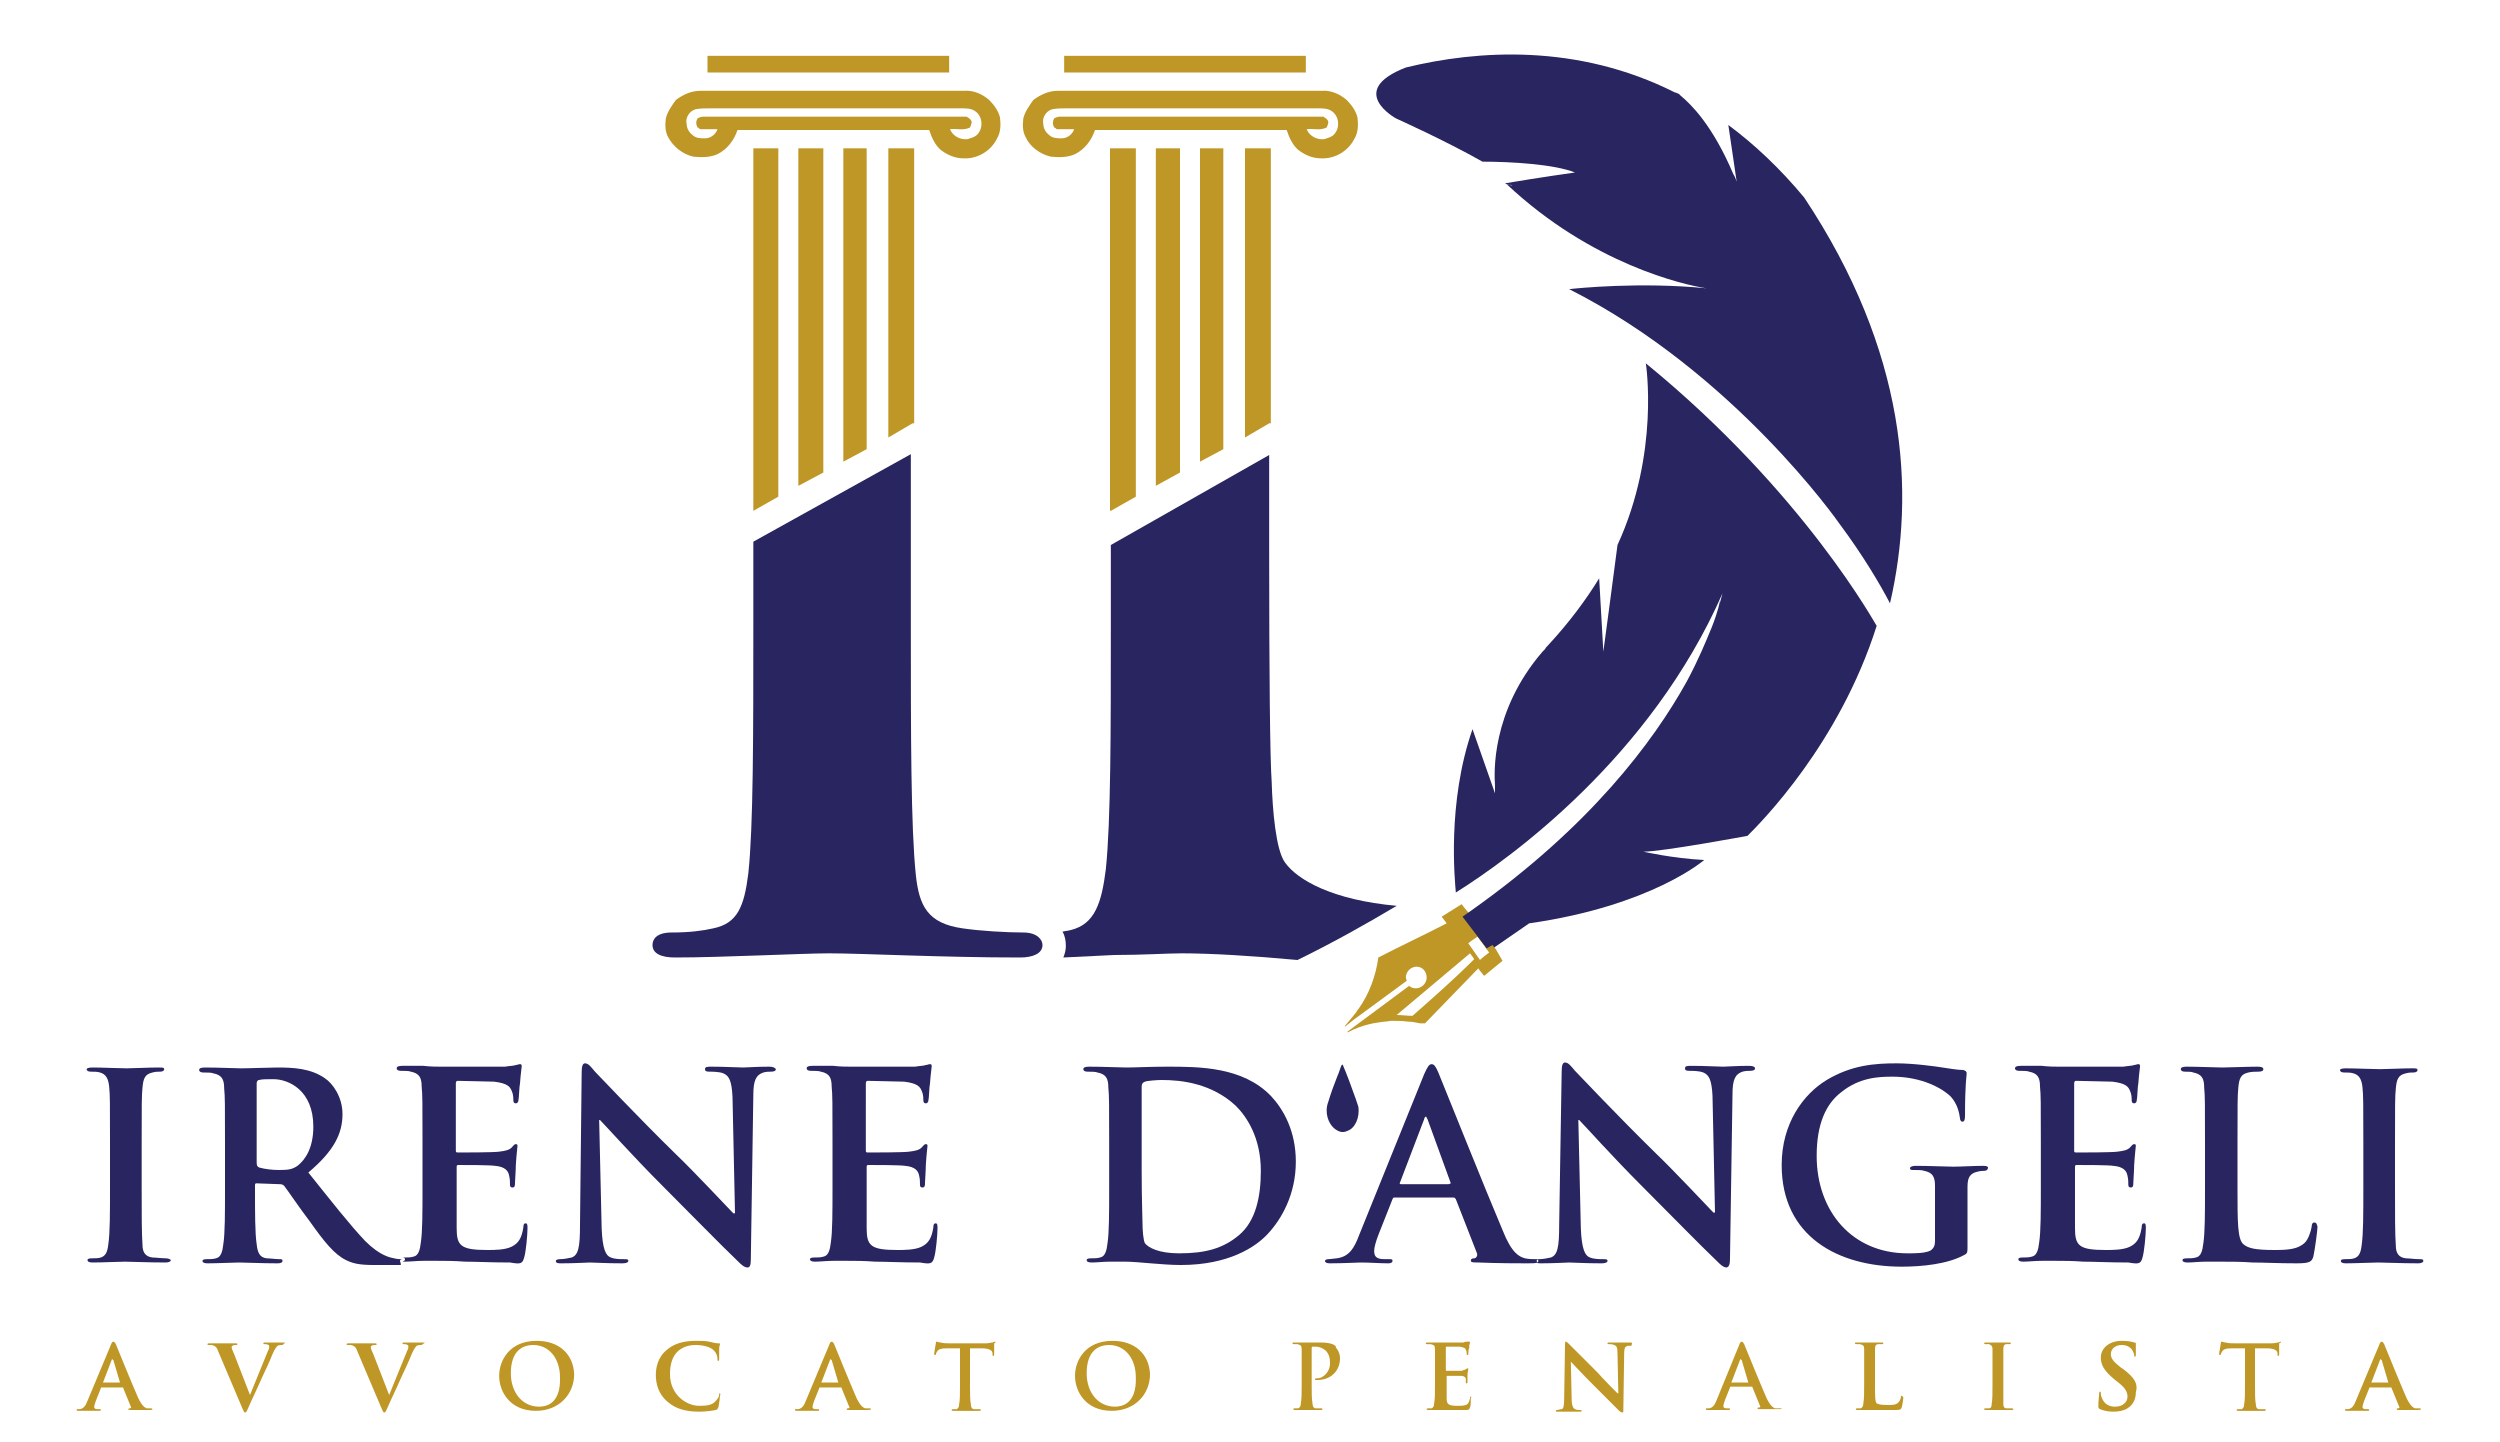 <?xml version="1.0" encoding="utf-8"?>
<svg version="1.1" id="Livello_1" xmlns="http://www.w3.org/2000/svg" xmlns:xlink="http://www.w3.org/1999/xlink" x="0px" y="0px" width="300px" height="173px" viewBox="0 0 300 173" style="enable-background:new 0 0 300 173;" xml:space="preserve">
<style type="text/css">
	.st0{fill:#282560;}
	.st1{fill:#BF9726;}
</style>
<g>
	<path class="st0" d="M19.9,151c-0.5,0-1.2-0.1-1.6-0.1c-0.9-0.1-1.2-0.7-1.2-1.5c-0.1-1.3-0.1-3.8-0.1-6.8v-5.5
		c0-4.7,0-5.6,0.1-6.6c0.1-1.1,0.3-1.6,1.2-1.8c0.4-0.1,0.6-0.1,0.9-0.1c0.3,0,0.5-0.1,0.5-0.3c0-0.2-0.2-0.2-0.7-0.2
		c-1.2,0-3,0.1-3.8,0.1c-0.9,0-2.9-0.1-4.1-0.1c-0.5,0-0.7,0.1-0.7,0.2c0,0.2,0.2,0.3,0.5,0.3c0.4,0,0.8,0,1.1,0.1
		c0.7,0.2,1,0.7,1.1,1.7c0.1,1,0.1,1.9,0.1,6.6v5.5c0,3,0,5.5-0.2,6.8c-0.1,0.9-0.3,1.4-0.9,1.6c-0.3,0.1-0.7,0.1-1.1,0.1
		c-0.4,0-0.5,0.1-0.5,0.2c0,0.2,0.2,0.3,0.6,0.3c1.2,0,3.2-0.1,3.9-0.1c0.8,0,2.8,0.1,4.9,0.1c0.3,0,0.6-0.1,0.6-0.3
		C20.4,151.1,20.2,151,19.9,151z"/>
	<path class="st0" d="M48,151.3c0-0.1,0.1-0.2,0.3-0.2c0,0-0.1,0-0.1,0c-0.2,0-0.5,0-0.9-0.1c-0.5-0.1-1.7-0.3-3.5-2.1
		c-1.8-1.9-4-4.7-6.8-8.2c3.1-2.6,4.1-4.7,4.1-7c0-2.1-1.2-3.7-2.1-4.3c-1.7-1.2-3.8-1.3-5.7-1.3c-1,0-3.3,0.1-4.4,0.1
		c-0.7,0-2.6-0.1-4.3-0.1c-0.5,0-0.7,0.1-0.7,0.3c0,0.2,0.2,0.3,0.5,0.3c0.4,0,1,0,1.2,0.1c1,0.2,1.3,0.7,1.3,1.8
		c0.1,1,0.1,1.9,0.1,6.6v5.5c0,2.9,0,5.3-0.2,6.6c-0.1,0.9-0.3,1.6-0.9,1.7c-0.3,0.1-0.7,0.1-1.1,0.1c-0.4,0-0.5,0.1-0.5,0.2
		c0,0.2,0.2,0.3,0.6,0.3c1.2,0,3.2-0.1,3.8-0.1c0.5,0,2.8,0.1,4.6,0.1c0.4,0,0.6-0.1,0.6-0.3c0-0.2-0.1-0.2-0.4-0.2
		c-0.4,0-1.1-0.1-1.5-0.1c-0.9-0.1-1.1-0.8-1.2-1.7c-0.2-1.3-0.2-3.8-0.2-6.7v-0.4c0-0.2,0.1-0.2,0.2-0.2l2.7,0.1
		c0.2,0,0.4,0,0.6,0.2c0.4,0.5,1.8,2.6,3.1,4.3c1.7,2.4,2.9,3.9,4.3,4.6c0.8,0.4,1.6,0.6,3.3,0.6h3c0.1,0,0.2,0,0.3,0
		C48.1,151.5,48,151.4,48,151.3z M35.7,139.9c-0.6,0.4-1,0.5-2.2,0.5c-0.8,0-1.7-0.1-2.4-0.3c-0.2-0.1-0.3-0.2-0.3-0.6v-9.5
		c0-0.2,0.1-0.4,0.3-0.4c0.3-0.1,0.9-0.1,1.7-0.1c1.8,0,4.8,1.3,4.8,5.7C37.6,137.8,36.6,139.2,35.7,139.9z"/>
	<path class="st0" d="M62.9,150.9c0.2-0.6,0.4-2.7,0.4-3.5c0-0.3,0-0.6-0.2-0.6c-0.2,0-0.3,0.1-0.3,0.5c-0.2,1.3-0.6,1.9-1.4,2.3
		c-0.8,0.4-2.1,0.4-2.9,0.4c-3.2,0-3.7-0.5-3.7-2.6c0-0.9,0-3.8,0-4.8v-2.5c0-0.2,0-0.3,0.2-0.3c0.7,0,3.8,0,4.4,0.1
		c1.2,0.1,1.6,0.6,1.7,1.2c0.1,0.4,0.1,0.8,0.1,1.1c0,0.2,0.1,0.3,0.3,0.3c0.3,0,0.3-0.3,0.3-0.6c0-0.2,0.1-1.5,0.1-2.1
		c0.1-1.6,0.2-2.1,0.2-2.3c0-0.2-0.1-0.2-0.2-0.2c-0.2,0-0.3,0.2-0.5,0.4c-0.3,0.3-0.7,0.4-1.5,0.5c-0.7,0.1-4.3,0.1-5,0.1
		c-0.2,0-0.2-0.1-0.2-0.3V130c0-0.2,0.1-0.3,0.2-0.3c0.6,0,3.9,0.1,4.4,0.1c1.6,0.2,1.9,0.6,2.1,1.1c0.2,0.4,0.2,0.9,0.2,1.1
		c0,0.3,0.1,0.4,0.3,0.4c0.2,0,0.3-0.2,0.3-0.3c0.1-0.4,0.1-1.7,0.2-2.1c0.1-1.4,0.2-1.8,0.2-2c0-0.2,0-0.3-0.2-0.3
		c-0.2,0-0.3,0.1-0.5,0.1c-0.2,0.1-0.7,0.1-1.3,0.2c-0.6,0-6.8,0-7.8,0c-0.4,0-1.2,0-2-0.1c-0.8,0-1.7,0-2.5,0
		c-0.5,0-0.7,0.1-0.7,0.3c0,0.2,0.2,0.3,0.5,0.3c0.4,0,1,0,1.2,0.1c1,0.2,1.3,0.7,1.3,1.8c0.1,1,0.1,1.9,0.1,6.6v5.5
		c0,2.9,0,5.3-0.2,6.6c-0.1,0.9-0.3,1.6-0.9,1.7c-0.3,0.1-0.7,0.1-1.1,0.1c-0.1,0-0.1,0-0.2,0c0.2,0,0.3,0.1,0.3,0.2
		c0,0.2-0.1,0.2-0.3,0.3c0.1,0,0.2,0,0.3,0c0.6,0,1.4-0.1,2.2-0.1c0.7,0,1.4,0,1.8,0c0.9,0,1.9,0,3.2,0.1c1.3,0,3.1,0.1,5.4,0.1
		C62.4,151.7,62.7,151.7,62.9,150.9z"/>
	<path class="st0" d="M46.2,151.3c0-0.1-0.1-0.2-0.3-0.2c-0.2,0-0.3,0.1-0.3,0.2c0,0.2,0.1,0.2,0.3,0.3
		C46,151.5,46.2,151.5,46.2,151.3z"/>
	<path class="st0" d="M92.3,128c-1.5,0-2.7,0.1-3.1,0.1c-0.7,0-2.2-0.1-3.8-0.1c-0.5,0-0.8,0-0.8,0.3c0,0.2,0.1,0.3,0.5,0.3
		c0.4,0,1.2,0,1.7,0.2c0.7,0.3,1,0.9,1.1,2.8l0.3,14H88c-0.5-0.5-4.7-5-6.9-7.1c-4.6-4.5-9.3-9.5-9.7-9.9c-0.5-0.6-0.8-1-1.2-1
		c-0.3,0-0.4,0.4-0.4,1.1L69.6,147c0,2.7-0.2,3.6-1,3.9c-0.4,0.1-1,0.2-1.4,0.2c-0.3,0-0.5,0.1-0.5,0.2c0,0.3,0.3,0.3,0.7,0.3
		c1.6,0,3.1-0.1,3.4-0.1c0.6,0,1.8,0.1,3.9,0.1c0.4,0,0.7-0.1,0.7-0.3c0-0.2-0.2-0.2-0.5-0.2c-0.5,0-1.1,0-1.6-0.2
		c-0.6-0.2-1-1-1.1-3.5l-0.3-13h0.1c0.6,0.6,4,4.4,7.4,7.8c3.2,3.2,7.2,7.3,9.2,9.2c0.3,0.3,0.7,0.7,1.1,0.7c0.3,0,0.4-0.3,0.4-1
		l0.3-19.7c0-1.7,0.3-2.4,1.2-2.7c0.4-0.1,0.6-0.1,0.9-0.1c0.4,0,0.6-0.1,0.6-0.3C93,128.1,92.7,128,92.3,128z"/>
	<path class="st0" d="M112.1,150.9c0.2-0.6,0.4-2.7,0.4-3.5c0-0.3,0-0.6-0.2-0.6c-0.2,0-0.3,0.1-0.3,0.5c-0.2,1.3-0.6,1.9-1.4,2.3
		c-0.8,0.4-2.1,0.4-2.9,0.4c-3.2,0-3.7-0.5-3.7-2.6c0-0.9,0-3.8,0-4.8v-2.5c0-0.2,0-0.3,0.2-0.3c0.7,0,3.8,0,4.4,0.1
		c1.2,0.1,1.6,0.6,1.7,1.2c0.1,0.4,0.1,0.8,0.1,1.1c0,0.2,0.1,0.3,0.3,0.3c0.3,0,0.3-0.3,0.3-0.6c0-0.2,0.1-1.5,0.1-2.1
		c0.1-1.6,0.2-2.1,0.2-2.3c0-0.2-0.1-0.2-0.2-0.2c-0.2,0-0.3,0.2-0.5,0.4c-0.3,0.3-0.7,0.4-1.5,0.5c-0.7,0.1-4.3,0.1-5,0.1
		c-0.2,0-0.2-0.1-0.2-0.3V130c0-0.2,0.1-0.3,0.2-0.3c0.6,0,3.9,0.1,4.4,0.1c1.6,0.2,1.9,0.6,2.1,1.1c0.2,0.4,0.2,0.9,0.2,1.1
		c0,0.3,0.1,0.4,0.3,0.4s0.3-0.2,0.3-0.3c0.1-0.4,0.1-1.7,0.2-2.1c0.1-1.4,0.2-1.8,0.2-2c0-0.2,0-0.3-0.2-0.3
		c-0.2,0-0.3,0.1-0.5,0.1c-0.2,0.1-0.7,0.1-1.3,0.2c-0.6,0-6.8,0-7.8,0c-0.4,0-1.2,0-2-0.1c-0.8,0-1.7,0-2.5,0
		c-0.5,0-0.7,0.1-0.7,0.3c0,0.2,0.2,0.3,0.5,0.3c0.4,0,1,0,1.2,0.1c1,0.2,1.3,0.7,1.3,1.8c0.1,1,0.1,1.9,0.1,6.6v5.5
		c0,2.9,0,5.3-0.2,6.6c-0.1,0.9-0.3,1.6-0.9,1.7c-0.3,0.1-0.7,0.1-1.1,0.1c-0.4,0-0.5,0.1-0.5,0.2c0,0.2,0.2,0.3,0.6,0.3
		c0.6,0,1.4-0.1,2.2-0.1c0.7,0,1.4,0,1.8,0c0.9,0,1.9,0,3.2,0.1c1.3,0,3.1,0.1,5.4,0.1C111.6,151.7,111.9,151.7,112.1,150.9z"/>
	<path class="st0" d="M140,128c-1.9,0-3.8,0.1-4.8,0.1c-0.9,0-2.8-0.1-4.5-0.1c-0.5,0-0.7,0.1-0.7,0.3c0,0.2,0.2,0.3,0.5,0.3
		c0.4,0,1,0,1.2,0.1c1,0.2,1.3,0.7,1.3,1.8c0.1,1,0.1,1.9,0.1,6.6v5.5c0,2.9,0,5.3-0.2,6.6c-0.1,0.9-0.3,1.6-0.9,1.7
		c-0.3,0.1-0.7,0.1-1.1,0.1c-0.4,0-0.5,0.1-0.5,0.2c0,0.2,0.2,0.3,0.6,0.3c0.6,0,1.4-0.1,2.2-0.1c0.7,0,1.4,0,1.8,0
		c0.8,0,1.9,0.1,3.1,0.2c1.2,0.1,2.5,0.2,3.6,0.2c5.8,0,9-2.2,10.4-3.7c1.7-1.8,3.4-4.8,3.4-8.7c0-3.7-1.5-6.3-3-7.9
		C149.1,128,143.9,128,140,128z M148.7,148.2c-1.9,1.6-4,2.2-7.2,2.2c-2.5,0-3.7-0.7-4.1-1.2c-0.2-0.3-0.3-1.6-0.3-2.4
		c0-0.6-0.1-3-0.1-6.3v-3.9c0-2.5,0-5.2,0-6.2c0-0.3,0.1-0.5,0.4-0.6c0.2-0.1,1.4-0.2,2-0.2c2.4,0,6,0.4,8.9,3.1
		c1.3,1.3,3,3.8,3,7.8C151.3,143.6,150.7,146.5,148.7,148.2z"/>
	<path class="st0" d="M184.4,151.3c0-0.1,0.1-0.2,0.2-0.2c-0.1,0-0.1,0-0.3,0c-0.4,0-0.8,0-1.3-0.1c-0.7-0.2-1.6-0.6-2.7-3.4
		c-2-4.7-7-17.2-7.7-18.9c-0.3-0.7-0.5-1-0.8-1c-0.3,0-0.5,0.3-0.9,1.2l-7.8,19.3c-0.6,1.6-1.2,2.6-2.7,2.8c-0.2,0-0.7,0.1-1,0.1
		c-0.2,0-0.4,0.1-0.4,0.2c0,0.2,0.2,0.3,0.6,0.3c1.6,0,3.3-0.1,3.7-0.1c1,0,2.3,0.1,3.3,0.1c0.3,0,0.5-0.1,0.5-0.3
		c0-0.2-0.1-0.2-0.5-0.2h-0.5c-1,0-1.2-0.4-1.2-1c0-0.4,0.2-1.1,0.5-1.9l1.7-4.3c0.1-0.2,0.1-0.2,0.3-0.2h7c0.2,0,0.2,0.1,0.3,0.2
		l2.5,6.4c0.2,0.4-0.1,0.7-0.3,0.7c-0.3,0-0.4,0.1-0.4,0.3c0,0.2,0.4,0.2,0.9,0.2c2.5,0.1,4.8,0.1,5.9,0.1c0.6,0,1,0,1.2-0.1
		C184.5,151.5,184.4,151.4,184.4,151.3z M173.8,142.1h-5.7c-0.1,0-0.2-0.1-0.1-0.2l2.9-7.6c0-0.1,0.1-0.3,0.2-0.3
		c0.1,0,0.1,0.2,0.2,0.3l2.8,7.7C174,142,174,142.1,173.8,142.1z"/>
	<path class="st0" d="M207.6,151l0.3-19.7c0-1.7,0.3-2.4,1.2-2.7c0.4-0.1,0.6-0.1,0.9-0.1c0.4,0,0.6-0.1,0.6-0.3
		c0-0.2-0.3-0.3-0.7-0.3c-1.5,0-2.7,0.1-3.1,0.1c-0.7,0-2.2-0.1-3.8-0.1c-0.5,0-0.8,0-0.8,0.3c0,0.2,0.1,0.3,0.5,0.3
		c0.4,0,1.2,0,1.7,0.2c0.7,0.3,1,0.9,1.1,2.8l0.3,14h-0.2c-0.5-0.5-4.7-5-6.9-7.1c-4.6-4.5-9.3-9.5-9.7-9.9c-0.5-0.6-0.8-1-1.2-1
		c-0.3,0-0.4,0.4-0.4,1.1l-0.3,18.4c0,2.7-0.2,3.6-1,3.9c-0.4,0.1-1,0.2-1.4,0.2c-0.1,0-0.2,0-0.3,0c0.1,0,0.2,0.1,0.2,0.2
		c0,0.1-0.1,0.2-0.2,0.2c0.1,0.1,0.3,0.1,0.5,0.1c1.6,0,3.1-0.1,3.4-0.1c0.6,0,1.8,0.1,3.9,0.1c0.4,0,0.7-0.1,0.7-0.3
		c0-0.2-0.2-0.2-0.5-0.2c-0.5,0-1.1,0-1.6-0.2c-0.6-0.2-1-1-1.1-3.5l-0.3-13h0.1c0.6,0.6,4,4.4,7.4,7.8c3.2,3.2,7.2,7.3,9.2,9.2
		c0.3,0.3,0.7,0.7,1.1,0.7C207.5,152,207.6,151.7,207.6,151z"/>
	<path class="st0" d="M179.8,151.3c0-0.1-0.1-0.2-0.2-0.2c-0.1,0-0.2,0.1-0.2,0.2c0,0.1,0.1,0.2,0.1,0.2
		C179.8,151.5,179.8,151.4,179.8,151.3z"/>
	<path class="st0" d="M238,139.9c-1,0-2.7,0.1-3.6,0.1c-0.9,0-2.9-0.1-4.5-0.1c-0.4,0-0.7,0.1-0.7,0.3c0,0.2,0.2,0.2,0.5,0.2
		c0.4,0,1,0,1.2,0.1c1,0.2,1.3,0.7,1.3,1.8c0,0.9,0,2.1,0,3.7v2.9c0,0.5-0.1,0.9-0.6,1.2c-0.7,0.3-1.8,0.3-2.7,0.3
		c-6.6,0-10.9-5-10.9-11.7c0-3.8,1.1-6.2,2.9-7.6c2.2-1.8,4.5-1.9,6.2-1.9c3.5,0,6,1.4,7,2.4c0.8,0.9,1,1.9,1.1,2.6
		c0,0.2,0.1,0.4,0.3,0.4c0.2,0,0.3-0.2,0.3-0.7c0-3.9,0.2-4.8,0.2-5.1c0-0.2-0.1-0.3-0.4-0.4c-0.7,0-1.8-0.2-2.5-0.3
		c-0.6-0.1-3.4-0.5-5.5-0.5c-2.6,0-5.4,0.2-8.4,2c-2.8,1.7-5.4,5.2-5.4,10.2c0,8.6,6.8,12.2,14.4,12.2c2.4,0,5.5-0.3,7.5-1.4
		c0.4-0.2,0.4-0.3,0.4-1.1v-3.4c0-1.6,0-2.8,0-3.7c0-1.1,0.3-1.6,1.2-1.8c0.4-0.1,0.6-0.1,0.8-0.1c0.2,0,0.4-0.1,0.4-0.2
		C238.7,140,238.4,139.9,238,139.9z"/>
	<path class="st0" d="M257.1,150.9c0.2-0.6,0.4-2.7,0.4-3.5c0-0.3,0-0.6-0.2-0.6c-0.2,0-0.3,0.1-0.3,0.5c-0.2,1.3-0.6,1.9-1.4,2.3
		c-0.8,0.4-2.1,0.4-2.9,0.4c-3.2,0-3.7-0.5-3.7-2.6c0-0.9,0-3.8,0-4.8v-2.5c0-0.2,0-0.3,0.2-0.3c0.7,0,3.8,0,4.4,0.1
		c1.2,0.1,1.6,0.6,1.7,1.2c0.1,0.4,0.1,0.8,0.1,1.1c0,0.2,0.1,0.3,0.3,0.3c0.3,0,0.3-0.3,0.3-0.6c0-0.2,0.1-1.5,0.1-2.1
		c0.1-1.6,0.2-2.1,0.2-2.3c0-0.2-0.1-0.2-0.2-0.2c-0.2,0-0.3,0.2-0.5,0.4c-0.3,0.3-0.7,0.4-1.5,0.5c-0.7,0.1-4.3,0.1-5,0.1
		c-0.2,0-0.2-0.1-0.2-0.3V130c0-0.2,0.1-0.3,0.2-0.3c0.6,0,3.9,0.1,4.4,0.1c1.6,0.2,1.9,0.6,2.1,1.1c0.2,0.4,0.2,0.9,0.2,1.1
		c0,0.3,0.1,0.4,0.3,0.4c0.2,0,0.3-0.2,0.3-0.3c0.1-0.4,0.1-1.7,0.2-2.1c0.1-1.4,0.2-1.8,0.2-2c0-0.2,0-0.3-0.2-0.3
		c-0.2,0-0.3,0.1-0.5,0.1c-0.2,0.1-0.7,0.1-1.3,0.2c-0.6,0-6.8,0-7.8,0c-0.4,0-1.2,0-2-0.1c-0.8,0-1.7,0-2.5,0
		c-0.5,0-0.7,0.1-0.7,0.3c0,0.2,0.2,0.3,0.5,0.3c0.4,0,1,0,1.2,0.1c1,0.2,1.3,0.7,1.3,1.8c0.1,1,0.1,1.9,0.1,6.6v5.5
		c0,2.9,0,5.3-0.2,6.6c-0.1,0.9-0.3,1.6-0.9,1.7c-0.3,0.1-0.7,0.1-1.1,0.1c-0.4,0-0.5,0.1-0.5,0.2c0,0.2,0.2,0.3,0.6,0.3
		c0.6,0,1.4-0.1,2.2-0.1c0.7,0,1.4,0,1.8,0c0.9,0,1.9,0,3.2,0.1c1.3,0,3.1,0.1,5.4,0.1C256.6,151.7,256.9,151.7,257.1,150.9z"/>
	<path class="st0" d="M277.7,146.7c-0.2,0-0.3,0.2-0.3,0.5c-0.1,0.6-0.4,1.5-0.8,1.9c-0.8,0.8-2,0.9-3.6,0.9c-2.4,0-3.2-0.2-3.8-0.7
		c-0.7-0.6-0.7-2.7-0.7-6.7v-5.5c0-4.7,0-5.6,0.1-6.6c0.1-1.1,0.3-1.6,1.2-1.8c0.4-0.1,0.9-0.1,1.2-0.1c0.4,0,0.6-0.1,0.6-0.3
		c0-0.2-0.2-0.3-0.7-0.3c-1.2,0-3.5,0.1-4.2,0.1c-0.8,0-2.8-0.1-4.3-0.1c-0.5,0-0.7,0.1-0.7,0.3c0,0.2,0.2,0.3,0.5,0.3
		c0.4,0,0.8,0,1,0.1c1,0.2,1.3,0.7,1.3,1.8c0.1,1,0.1,1.9,0.1,6.6v5.5c0,2.9,0,5.3-0.2,6.6c-0.1,0.9-0.3,1.6-0.9,1.7
		c-0.3,0.1-0.7,0.1-1.1,0.1c-0.4,0-0.5,0.1-0.5,0.2c0,0.2,0.2,0.3,0.6,0.3c0.6,0,1.4-0.1,2.2-0.1c0.7,0,1.4,0,1.8,0
		c1.3,0,2.4,0,3.8,0.1c1.4,0,3,0.1,5.3,0.1c1.6,0,1.8-0.2,2-0.8c0.2-0.9,0.5-3.2,0.5-3.6C278,146.9,278,146.7,277.7,146.7z"/>
	<path class="st0" d="M290.2,151.6c0.3,0,0.6-0.1,0.6-0.3c0-0.2-0.2-0.2-0.5-0.2c-0.5,0-1.2-0.1-1.6-0.1c-0.9-0.1-1.2-0.7-1.2-1.5
		c-0.1-1.3-0.1-3.8-0.1-6.8v-5.5c0-4.7,0-5.6,0.1-6.6c0.1-1.1,0.3-1.6,1.2-1.8c0.4-0.1,0.6-0.1,0.9-0.1c0.3,0,0.5-0.1,0.5-0.3
		c0-0.2-0.2-0.2-0.7-0.2c-1.2,0-3,0.1-3.8,0.1c-0.9,0-2.9-0.1-4.1-0.1c-0.5,0-0.7,0.1-0.7,0.2c0,0.2,0.2,0.3,0.5,0.3
		c0.4,0,0.8,0,1.1,0.1c0.7,0.2,1,0.7,1.1,1.7c0.1,1,0.1,1.9,0.1,6.6v5.5c0,3,0,5.5-0.2,6.8c-0.1,0.9-0.3,1.4-0.9,1.6
		c-0.3,0.1-0.7,0.1-1.1,0.1c-0.4,0-0.5,0.1-0.5,0.2c0,0.2,0.2,0.3,0.6,0.3c1.2,0,3.2-0.1,3.9-0.1
		C286.2,151.5,288.1,151.6,290.2,151.6z"/>
	<path class="st1" d="M18.1,169c-0.1,0-0.3,0-0.5,0c-0.2-0.1-0.5-0.2-1-1.2c-0.7-1.6-2.5-6-2.7-6.5c-0.1-0.2-0.2-0.3-0.3-0.3
		c-0.1,0-0.2,0.1-0.3,0.4l-2.8,6.7c-0.2,0.5-0.4,0.9-0.9,1c-0.1,0-0.2,0-0.3,0c-0.1,0-0.1,0-0.1,0.1c0,0.1,0.1,0.1,0.2,0.1
		c0.6,0,1.2,0,1.3,0c0.3,0,0.8,0,1.2,0c0.1,0,0.2,0,0.2-0.1c0-0.1,0-0.1-0.2-0.1h-0.2c-0.3,0-0.4-0.1-0.4-0.3c0-0.1,0.1-0.4,0.2-0.7
		l0.6-1.5c0-0.1,0-0.1,0.1-0.1h2.5c0.1,0,0.1,0,0.1,0.1l0.9,2.2c0.1,0.1,0,0.2-0.1,0.2c-0.1,0-0.2,0-0.2,0.1c0,0.1,0.1,0.1,0.3,0.1
		c0.9,0,1.7,0,2.1,0c0.4,0,0.5,0,0.5-0.1C18.2,169,18.2,169,18.1,169z M14.4,165.9h-2c0,0-0.1,0,0-0.1l1-2.6c0,0,0-0.1,0.1-0.1
		c0,0,0,0.1,0.1,0.1L14.4,165.9C14.5,165.9,14.4,165.9,14.4,165.9z"/>
	<path class="st1" d="M34.1,161.1c-0.3,0-0.8,0-1,0c-0.1,0-0.6,0-1.2,0c-0.2,0-0.3,0-0.3,0.1c0,0.1,0.1,0.1,0.2,0.1
		c0.1,0,0.3,0,0.4,0.1c0.1,0,0.1,0.1,0.1,0.2c0,0.1,0,0.3-0.1,0.4c-0.3,0.7-1.7,4.2-2.2,5.4h0l-1.9-4.9c-0.2-0.4-0.3-0.7-0.3-0.8
		c0-0.1,0-0.2,0.1-0.2c0.1-0.1,0.3-0.1,0.4-0.1c0.1,0,0.2,0,0.2-0.1c0-0.1-0.1-0.1-0.3-0.1c-0.5,0-1.1,0-1.4,0c-0.4,0-1,0-1.6,0
		c-0.2,0-0.3,0-0.3,0.1c0,0.1,0,0.1,0.1,0.1c0.1,0,0.3,0,0.4,0c0.4,0.1,0.6,0.2,0.8,0.8l2.8,6.6c0.2,0.5,0.3,0.7,0.4,0.7
		c0.2,0,0.2-0.2,0.5-0.8c0.2-0.5,0.8-1.7,1.5-3.3c0.6-1.3,0.9-1.9,1.3-2.9c0.3-0.7,0.5-0.9,0.6-1c0.2-0.1,0.4-0.1,0.5-0.1
		c0.1,0,0.2,0,0.2-0.1C34.3,161.1,34.2,161.1,34.1,161.1z"/>
	<path class="st1" d="M50.8,161.1c-0.3,0-0.8,0-1,0c-0.1,0-0.6,0-1.2,0c-0.2,0-0.3,0-0.3,0.1c0,0.1,0.1,0.1,0.2,0.1
		c0.1,0,0.3,0,0.4,0.1c0.1,0,0.1,0.1,0.1,0.2c0,0.1,0,0.3-0.1,0.4c-0.3,0.7-1.7,4.2-2.2,5.4h0l-1.9-4.9c-0.2-0.4-0.3-0.7-0.3-0.8
		c0-0.1,0-0.2,0.1-0.2c0.1-0.1,0.3-0.1,0.4-0.1c0.1,0,0.2,0,0.2-0.1c0-0.1-0.1-0.1-0.3-0.1c-0.5,0-1.1,0-1.4,0c-0.4,0-1,0-1.6,0
		c-0.2,0-0.3,0-0.3,0.1c0,0.1,0,0.1,0.1,0.1c0.1,0,0.3,0,0.4,0c0.4,0.1,0.6,0.2,0.8,0.8l2.8,6.6c0.2,0.5,0.3,0.7,0.4,0.7
		c0.2,0,0.2-0.2,0.5-0.8c0.2-0.5,0.8-1.7,1.5-3.3c0.6-1.3,0.9-1.9,1.3-2.9c0.3-0.7,0.5-0.9,0.6-1c0.2-0.1,0.4-0.1,0.5-0.1
		c0.1,0,0.2,0,0.2-0.1C51.1,161.1,51,161.1,50.8,161.1z"/>
	<path class="st1" d="M64.4,160.9c-3.3,0-4.5,2.4-4.5,4.2c0,1.9,1.3,4.2,4.4,4.2c2.8,0,4.6-2,4.6-4.4
		C68.8,162.5,67.1,160.9,64.4,160.9z M64.7,168.8c-2.1,0-3.4-1.8-3.4-4c0-2.7,1.4-3.4,2.7-3.4c1.8,0,3.2,1.5,3.2,3.9
		C67.3,168.5,65.5,168.8,64.7,168.8z"/>
	<path class="st1" d="M86.4,167.2c-0.1,0-0.1,0-0.1,0.2c0,0.2-0.2,0.5-0.4,0.7c-0.4,0.5-1,0.6-2,0.6c-1.5,0-3.5-1.3-3.5-3.8
		c0-1,0.2-2.1,1-2.8c0.5-0.4,1.1-0.7,2.1-0.7c1,0,1.9,0.3,2.2,0.7c0.3,0.3,0.4,0.7,0.4,1c0,0.2,0,0.2,0.1,0.2c0.1,0,0.1-0.1,0.1-0.2
		c0-0.2,0-0.8,0-1.2c0-0.4,0.1-0.5,0.1-0.6c0-0.1,0-0.1-0.2-0.1c-0.3,0-0.7-0.1-1.1-0.2c-0.5-0.1-0.9-0.1-1.6-0.1
		c-1.6,0-2.7,0.4-3.5,1.1c-1.1,0.9-1.3,2.2-1.3,3c0,1,0.3,2.3,1.4,3.2c1,0.9,2.3,1.2,3.8,1.2c0.7,0,1.5-0.1,2-0.2
		c0.2-0.1,0.2-0.1,0.3-0.3c0.1-0.4,0.2-1.3,0.2-1.4C86.5,167.3,86.4,167.2,86.4,167.2z"/>
	<path class="st1" d="M104.3,169c-0.1,0-0.3,0-0.5,0c-0.2-0.1-0.5-0.2-1-1.2c-0.7-1.6-2.5-6-2.7-6.5c-0.1-0.2-0.2-0.3-0.3-0.3
		c-0.1,0-0.2,0.1-0.3,0.4l-2.8,6.7c-0.2,0.5-0.4,0.9-0.9,1c-0.1,0-0.2,0-0.3,0c-0.1,0-0.1,0-0.1,0.1c0,0.1,0.1,0.1,0.2,0.1
		c0.6,0,1.2,0,1.3,0c0.3,0,0.8,0,1.2,0c0.1,0,0.2,0,0.2-0.1c0-0.1,0-0.1-0.2-0.1h-0.2c-0.3,0-0.4-0.1-0.4-0.3c0-0.1,0.1-0.4,0.2-0.7
		l0.6-1.5c0-0.1,0-0.1,0.1-0.1h2.5c0.1,0,0.1,0,0.1,0.1l0.9,2.2c0.1,0.1,0,0.2-0.1,0.2c-0.1,0-0.2,0-0.2,0.1c0,0.1,0.1,0.1,0.3,0.1
		c0.9,0,1.7,0,2.1,0c0.4,0,0.5,0,0.5-0.1C104.5,169,104.4,169,104.3,169z M100.6,165.9h-2c0,0-0.1,0,0-0.1l1-2.6c0,0,0-0.1,0.1-0.1
		c0,0,0,0.1,0.1,0.1L100.6,165.9C100.7,165.9,100.7,165.9,100.6,165.9z"/>
	<path class="st1" d="M119.4,161c0,0-0.1,0-0.3,0.1c-0.2,0-0.4,0.1-0.8,0.1H114c-0.4,0-0.8,0-1.1-0.1c-0.3,0-0.4-0.1-0.5-0.1
		c-0.1,0-0.1,0.1-0.1,0.2c0,0.1-0.2,1.1-0.2,1.2c0,0.1,0,0.2,0.1,0.2c0.1,0,0.1,0,0.1-0.1c0-0.1,0.1-0.2,0.2-0.4
		c0.2-0.2,0.4-0.3,1.1-0.3l1.6,0v4.4c0,1,0,1.8-0.1,2.3c0,0.3-0.1,0.5-0.3,0.6c-0.1,0-0.2,0-0.4,0c-0.1,0-0.2,0-0.2,0.1
		c0,0.1,0.1,0.1,0.2,0.1c0.4,0,1.1,0,1.4,0c0.3,0,1,0,1.7,0c0.1,0,0.2,0,0.2-0.1c0-0.1-0.1-0.1-0.2-0.1c-0.2,0-0.4,0-0.6,0
		c-0.3,0-0.4-0.3-0.4-0.6c-0.1-0.5-0.1-1.3-0.1-2.3v-4.4l1.4,0c1,0,1.3,0.3,1.3,0.6l0,0.1c0,0.2,0,0.2,0.1,0.2
		c0.1,0,0.1-0.1,0.1-0.2c0-0.3,0-1,0-1.3C119.5,161.1,119.5,161,119.4,161z"/>
	<path class="st1" d="M133.5,160.9c-3.3,0-4.5,2.4-4.5,4.2c0,1.9,1.3,4.2,4.4,4.2c2.8,0,4.6-2,4.6-4.4
		C137.9,162.5,136.2,160.9,133.5,160.9z M133.8,168.8c-2.1,0-3.4-1.8-3.4-4c0-2.7,1.4-3.4,2.7-3.4c1.8,0,3.2,1.5,3.2,3.9
		C136.4,168.5,134.6,168.8,133.8,168.8z"/>
	<path class="st1" d="M158.5,161.1c-0.5,0-1.1,0-1.6,0c-0.3,0-1,0-1.6,0c-0.2,0-0.2,0-0.2,0.1c0,0.1,0.1,0.1,0.2,0.1
		c0.2,0,0.3,0,0.4,0c0.4,0.1,0.5,0.2,0.5,0.6c0,0.3,0,0.6,0,2.3v1.9c0,1,0,1.8-0.1,2.3c0,0.3-0.1,0.5-0.3,0.6c-0.1,0-0.2,0-0.4,0
		c-0.1,0-0.2,0-0.2,0.1c0,0.1,0.1,0.1,0.2,0.1c0.4,0,1.1,0,1.4,0c0.3,0,1,0,1.7,0c0.1,0,0.2,0,0.2-0.1c0-0.1-0.1-0.1-0.2-0.1
		c-0.2,0-0.4,0-0.6,0c-0.3,0-0.4-0.3-0.4-0.6c-0.1-0.5-0.1-1.3-0.1-2.3v-4.3c0-0.1,0-0.2,0.1-0.2c0.1,0,0.3,0,0.4,0
		c0.3,0,0.7,0.1,1.1,0.4c0.6,0.5,0.6,1.3,0.6,1.6c0,1.1-0.9,1.8-1.5,1.8c-0.2,0-0.3,0-0.3,0.1c0,0.1,0.1,0.1,0.1,0.1
		c0.1,0,0.2,0,0.2,0c1.6,0,2.7-1.1,2.7-2.6c0-0.6-0.3-1.1-0.5-1.3C160.4,161.5,159.9,161.1,158.5,161.1z"/>
	<path class="st1" d="M176.5,167.6c-0.1,0-0.1,0-0.1,0.2c-0.1,0.4-0.2,0.7-0.5,0.8c-0.3,0.1-0.7,0.1-1,0.1c-1.1,0-1.3-0.2-1.3-0.9
		c0-0.3,0-1.3,0-1.7v-0.9c0-0.1,0-0.1,0.1-0.1c0.3,0,1.4,0,1.6,0c0.4,0,0.6,0.2,0.6,0.4c0,0.1,0,0.3,0,0.4c0,0.1,0,0.1,0.1,0.1
		c0.1,0,0.1-0.1,0.1-0.2c0-0.1,0-0.5,0-0.7c0-0.5,0.1-0.7,0.1-0.8c0-0.1,0-0.1-0.1-0.1c-0.1,0-0.1,0.1-0.2,0.1
		c-0.1,0.1-0.3,0.1-0.5,0.2c-0.3,0-1.5,0-1.8,0c-0.1,0-0.1,0-0.1-0.1v-2.7c0-0.1,0-0.1,0.1-0.1c0.2,0,1.4,0,1.6,0
		c0.5,0.1,0.7,0.2,0.7,0.4c0.1,0.1,0.1,0.3,0.1,0.4c0,0.1,0,0.2,0.1,0.2c0.1,0,0.1-0.1,0.1-0.1c0-0.1,0-0.6,0.1-0.7
		c0-0.5,0.1-0.6,0.1-0.7c0-0.1,0-0.1-0.1-0.1s-0.1,0-0.2,0c-0.1,0-0.3,0-0.5,0.1c-0.2,0-2.4,0-2.7,0c-0.2,0-0.4,0-0.7,0
		c-0.3,0-0.6,0-0.9,0c-0.2,0-0.2,0-0.2,0.1c0,0.1,0.1,0.1,0.2,0.1c0.2,0,0.3,0,0.4,0c0.4,0.1,0.5,0.2,0.5,0.6c0,0.3,0,0.6,0,2.3v1.9
		c0,1,0,1.8-0.1,2.3c0,0.3-0.1,0.5-0.3,0.6c-0.1,0-0.2,0-0.4,0c-0.1,0-0.2,0-0.2,0.1c0,0.1,0.1,0.1,0.2,0.1c0.2,0,0.5,0,0.8,0
		c0.3,0,0.5,0,0.6,0c0.3,0,0.7,0,1.1,0c0.5,0,1.1,0,1.9,0c0.4,0,0.5,0,0.6-0.3c0.1-0.2,0.1-0.9,0.1-1.2
		C176.6,167.7,176.6,167.6,176.5,167.6z"/>
	<path class="st1" d="M195.6,161.1c-0.5,0-1,0-1.1,0c-0.2,0-0.8,0-1.3,0c-0.2,0-0.3,0-0.3,0.1c0,0.1,0,0.1,0.2,0.1
		c0.2,0,0.4,0,0.6,0.1c0.3,0.1,0.4,0.3,0.4,1l0.1,4.8h-0.1c-0.2-0.2-1.7-1.7-2.4-2.5c-1.6-1.6-3.3-3.3-3.4-3.4
		c-0.2-0.2-0.3-0.3-0.4-0.3c-0.1,0-0.1,0.2-0.1,0.4l-0.1,6.4c0,0.9-0.1,1.3-0.3,1.3c-0.2,0-0.4,0.1-0.5,0.1c-0.1,0-0.2,0-0.2,0.1
		c0,0.1,0.1,0.1,0.2,0.1c0.6,0,1.1,0,1.2,0c0.2,0,0.6,0,1.4,0c0.2,0,0.3,0,0.3-0.1c0-0.1-0.1-0.1-0.2-0.1c-0.2,0-0.4,0-0.6-0.1
		c-0.2-0.1-0.4-0.4-0.4-1.2l-0.1-4.5h0c0.2,0.2,1.4,1.5,2.6,2.7c1.1,1.1,2.5,2.5,3.2,3.2c0.1,0.1,0.3,0.2,0.4,0.2
		c0.1,0,0.1-0.1,0.1-0.3l0.1-6.8c0-0.6,0.1-0.8,0.4-0.9c0.1,0,0.2,0,0.3,0c0.1,0,0.2,0,0.2-0.1C195.9,161.1,195.8,161.1,195.6,161.1
		z"/>
	<path class="st1" d="M213.5,169c-0.1,0-0.3,0-0.5,0c-0.2-0.1-0.5-0.2-1-1.2c-0.7-1.6-2.5-6-2.7-6.5c-0.1-0.2-0.2-0.3-0.3-0.3
		c-0.1,0-0.2,0.1-0.3,0.4L206,168c-0.2,0.5-0.4,0.9-0.9,1c-0.1,0-0.2,0-0.3,0c-0.1,0-0.1,0-0.1,0.1c0,0.1,0.1,0.1,0.2,0.1
		c0.6,0,1.2,0,1.3,0c0.3,0,0.8,0,1.2,0c0.1,0,0.2,0,0.2-0.1c0-0.1,0-0.1-0.2-0.1h-0.2c-0.3,0-0.4-0.1-0.4-0.3c0-0.1,0.1-0.4,0.2-0.7
		l0.6-1.5c0-0.1,0-0.1,0.1-0.1h2.5c0.1,0,0.1,0,0.1,0.1l0.9,2.2c0.1,0.1,0,0.2-0.1,0.2c-0.1,0-0.2,0-0.2,0.1c0,0.1,0.1,0.1,0.3,0.1
		c0.9,0,1.7,0,2.1,0c0.4,0,0.5,0,0.5-0.1C213.6,169,213.6,169,213.5,169z M209.8,165.9h-2c0,0-0.1,0,0-0.1l1-2.6c0,0,0-0.1,0.1-0.1
		c0,0,0,0.1,0.1,0.1L209.8,165.9C209.9,165.9,209.8,165.9,209.8,165.9z"/>
	<path class="st1" d="M228.2,167.5c-0.1,0-0.1,0.1-0.1,0.2c0,0.2-0.2,0.5-0.3,0.6c-0.3,0.3-0.7,0.3-1.3,0.3c-0.9,0-1.1-0.1-1.3-0.2
		c-0.2-0.2-0.2-0.9-0.2-2.3v-1.9c0-1.6,0-1.9,0-2.3c0-0.4,0.1-0.6,0.4-0.6c0.1,0,0.3,0,0.4,0c0.1,0,0.2,0,0.2-0.1
		c0-0.1-0.1-0.1-0.2-0.1c-0.4,0-1.2,0-1.5,0c-0.3,0-1,0-1.5,0c-0.2,0-0.2,0-0.2,0.1c0,0.1,0.1,0.1,0.2,0.1c0.1,0,0.3,0,0.4,0
		c0.4,0.1,0.5,0.2,0.5,0.6c0,0.3,0,0.6,0,2.3v1.9c0,1,0,1.8-0.1,2.3c0,0.3-0.1,0.5-0.3,0.6c-0.1,0-0.2,0-0.4,0c-0.1,0-0.2,0-0.2,0.1
		c0,0.1,0.1,0.1,0.2,0.1c0.2,0,0.5,0,0.8,0c0.3,0,0.5,0,0.6,0c0.5,0,0.8,0,1.3,0c0.5,0,1.1,0,1.9,0c0.6,0,0.6-0.1,0.7-0.3
		c0.1-0.3,0.2-1.1,0.2-1.2C228.3,167.6,228.3,167.5,228.2,167.5z"/>
	<path class="st1" d="M241.4,169c-0.2,0-0.4,0-0.6,0c-0.3,0-0.4-0.2-0.4-0.5c0-0.5,0-1.3,0-2.4v-1.9c0-1.6,0-1.9,0-2.3
		c0-0.4,0.1-0.6,0.4-0.6c0.1,0,0.2,0,0.3,0c0.1,0,0.2,0,0.2-0.1c0-0.1-0.1-0.1-0.2-0.1c-0.4,0-1.1,0-1.3,0c-0.3,0-1,0-1.4,0
		c-0.2,0-0.3,0-0.3,0.1c0,0.1,0.1,0.1,0.2,0.1c0.1,0,0.3,0,0.4,0c0.2,0.1,0.4,0.2,0.4,0.6c0,0.3,0,0.6,0,2.3v1.9c0,1,0,1.9-0.1,2.4
		c0,0.3-0.1,0.5-0.3,0.5c-0.1,0-0.2,0-0.4,0c-0.1,0-0.2,0-0.2,0.1c0,0.1,0.1,0.1,0.2,0.1c0.4,0,1.1,0,1.4,0c0.3,0,1,0,1.7,0
		c0.1,0,0.2,0,0.2-0.1C241.6,169.1,241.6,169,241.4,169z"/>
	<path class="st1" d="M254.8,164.3l-0.3-0.2c-0.9-0.7-1.2-1.1-1.2-1.6c0-0.6,0.5-1.1,1.3-1.1c0.7,0,1,0.3,1.2,0.5
		c0.2,0.3,0.3,0.6,0.3,0.7c0,0.1,0,0.2,0.1,0.2c0.1,0,0.1-0.1,0.1-0.3c0-0.8,0-1.2,0-1.3c0-0.1-0.1-0.1-0.2-0.1
		c-0.3-0.1-0.7-0.2-1.5-0.2c-1.5,0-2.5,0.9-2.5,2c0,0.9,0.4,1.6,1.6,2.6l0.5,0.4c0.9,0.7,1.1,1.2,1.1,1.7c0,0.6-0.5,1.2-1.5,1.2
		c-0.7,0-1.3-0.3-1.6-1.1c-0.1-0.2-0.1-0.4-0.1-0.5c0-0.1,0-0.2-0.1-0.2c-0.1,0-0.1,0.1-0.1,0.3c0,0.2-0.1,0.8-0.1,1.4
		c0,0.2,0,0.3,0.2,0.4c0.5,0.2,1,0.3,1.6,0.3c0.6,0,1.2-0.1,1.7-0.4c0.8-0.5,1-1.3,1-1.9C256.6,166,256.1,165.3,254.8,164.3z"/>
	<path class="st1" d="M273.7,161c0,0-0.1,0-0.3,0.1c-0.2,0-0.4,0.1-0.8,0.1h-4.4c-0.4,0-0.8,0-1.1-0.1c-0.3,0-0.4-0.1-0.5-0.1
		c-0.1,0-0.1,0.1-0.1,0.2c0,0.1-0.2,1.1-0.2,1.2c0,0.1,0,0.2,0.1,0.2c0.1,0,0.1,0,0.1-0.1c0-0.1,0.1-0.2,0.2-0.4
		c0.2-0.2,0.4-0.3,1.1-0.3l1.6,0v4.4c0,1,0,1.8-0.1,2.3c0,0.3-0.1,0.5-0.3,0.6c-0.1,0-0.2,0-0.4,0c-0.1,0-0.2,0-0.2,0.1
		c0,0.1,0.1,0.1,0.2,0.1c0.4,0,1.1,0,1.4,0c0.3,0,1,0,1.7,0c0.1,0,0.2,0,0.2-0.1c0-0.1-0.1-0.1-0.2-0.1c-0.2,0-0.4,0-0.6,0
		c-0.3,0-0.4-0.3-0.4-0.6c-0.1-0.5-0.1-1.3-0.1-2.3v-4.4l1.4,0c1,0,1.3,0.3,1.3,0.6l0,0.1c0,0.2,0,0.2,0.1,0.2
		c0.1,0,0.1-0.1,0.1-0.2c0-0.3,0-1,0-1.3C273.8,161.1,273.7,161,273.7,161z"/>
	<path class="st1" d="M290.3,169c-0.1,0-0.3,0-0.5,0c-0.2-0.1-0.5-0.2-1-1.2c-0.7-1.6-2.5-6-2.7-6.5c-0.1-0.2-0.2-0.3-0.3-0.3
		c-0.1,0-0.2,0.1-0.3,0.4l-2.8,6.7c-0.2,0.5-0.4,0.9-0.9,1c-0.1,0-0.2,0-0.3,0c-0.1,0-0.1,0-0.1,0.1c0,0.1,0.1,0.1,0.2,0.1
		c0.6,0,1.2,0,1.3,0c0.3,0,0.8,0,1.2,0c0.1,0,0.2,0,0.2-0.1c0-0.1,0-0.1-0.2-0.1h-0.2c-0.3,0-0.4-0.1-0.4-0.3c0-0.1,0.1-0.4,0.2-0.7
		l0.6-1.5c0-0.1,0-0.1,0.1-0.1h2.5c0.1,0,0.1,0,0.1,0.1l0.9,2.2c0.1,0.1,0,0.2-0.1,0.2c-0.1,0-0.2,0-0.2,0.1c0,0.1,0.1,0.1,0.3,0.1
		c0.9,0,1.7,0,2.1,0c0.4,0,0.5,0,0.5-0.1C290.5,169,290.4,169,290.3,169z M286.6,165.9h-2c0,0-0.1,0,0-0.1l1-2.6c0,0,0-0.1,0.1-0.1
		c0,0,0,0.1,0.1,0.1L286.6,165.9C286.7,165.9,286.7,165.9,286.6,165.9z"/>
	<path class="st0" d="M163,132.8c-0.1-0.3-0.2-0.6-0.3-0.9c-0.5-1.4-1-2.8-1.6-4.2c0,0.1,0,0.1-0.1,0.1c-0.2,0.4-0.3,0.9-0.5,1.3
		c-0.4,1-0.8,2.1-1.1,3.1c-0.5,1.3,0,2.6,0.7,3.2c0.5,0.4,1,0.6,1.6,0.3C162.6,135.4,163.2,134.1,163,132.8z"/>
	<g>
		<path class="st0" d="M81,114.9c5.6,0,15.3-0.5,18.5-0.5c3.9,0,13.5,0.5,22.9,0.5c1.6,0,2.7-0.5,2.7-1.5c0-0.6-0.6-1.5-2.3-1.5
			c-2.1,0-5.3-0.2-7.3-0.5c-4.2-0.6-5.2-2.7-5.6-6.4c-0.6-5.8-0.6-16.8-0.6-30V54.5L90.4,65v10c0,13.2,0,24.2-0.6,29.8
			c-0.5,4-1.3,6-4.2,6.6c-1.3,0.3-2.9,0.5-5,0.5c-1.8,0-2.3,0.8-2.3,1.5C78.3,114.4,79.3,114.9,81,114.9z"/>
		<rect x="84.9" y="6.7" class="st1" width="29" height="2"/>
		<polygon class="st1" points="95.8,41.1 95.8,42.1 95.8,42.4 95.8,43.6 95.8,58.3 98.8,56.7 98.8,43.6 98.8,42.4 98.8,42.1 
			98.8,37.6 98.8,17.8 95.8,17.8 95.8,37.6 		"/>
		<polygon class="st1" points="101.2,42.1 101.2,42.4 101.2,43.6 101.2,55.4 104,53.9 104,43.6 104,42.4 104,42.1 104,37.6 
			104,17.8 101.2,17.8 101.2,37.6 		"/>
		<polygon class="st1" points="90.4,40.2 90.4,42.1 90.4,42.4 90.4,43.6 90.4,61.3 90.4,61.3 93.4,59.6 93.4,43.6 93.4,42.4 
			93.4,42.1 93.4,37.6 93.4,17.8 90.4,17.8 90.4,37.6 		"/>
		<polygon class="st1" points="106.6,42.1 106.6,42.4 106.6,43.6 106.6,52.5 109.5,50.8 109.7,50.8 109.7,43.6 109.7,42.4 
			109.7,41.6 109.7,38.2 109.7,37.8 109.7,37.6 109.7,17.8 106.6,17.8 106.6,37.6 		"/>
		<path class="st1" d="M83.2,18.8c1,0.1,2,0.1,2.9-0.3c1.2-0.6,2-1.7,2.4-2.9c7.7,0,15.4,0,23,0c0.3,0.9,0.7,1.8,1.4,2.4
			c0.8,0.6,1.7,1,2.7,1c1.7,0.1,3.3-0.9,4-2.3c0.5-0.8,0.5-1.7,0.4-2.6c-0.2-0.8-0.7-1.5-1.3-2.1c-0.8-0.7-1.9-1.2-3-1.1
			c-10.6,0-21.2,0-31.7,0c-1.1,0-2.1,0.5-2.9,1.1c-0.5,0.7-1,1.4-1.2,2.2c-0.1,0.8-0.1,1.6,0.3,2.3C80.8,17.6,81.9,18.5,83.2,18.8z
			 M83.5,13.1c0.6-0.1,1.1-0.1,1.7-0.1c10.1,0,20.1,0,30.2,0c0.6,0,1.2,0,1.7,0.4c0.9,0.7,0.9,2.2,0,2.9c-0.3,0.2-0.7,0.3-1,0.4
			c-0.9,0.1-1.8-0.4-2.1-1.2c0.8-0.1,1.6,0.2,2.4-0.2c0.1-0.2,0.2-0.5,0.2-0.7c-0.1-0.3-0.3-0.4-0.6-0.6c-10.5,0-21.1,0-31.6,0
			c-0.3,0-0.5,0.1-0.7,0.2c-0.2,0.4-0.2,0.7,0,1.1c0.1,0,0.2,0.1,0.3,0.2c0.7,0,1.4,0,2.1,0c-0.2,0.6-0.8,1.1-1.5,1.1
			c-0.5,0-1.1,0-1.5-0.4c-0.4-0.3-0.7-0.8-0.7-1.3C82.2,14.2,82.7,13.3,83.5,13.1z"/>
		<rect x="127.7" y="6.7" class="st1" width="29" height="2"/>
		<polygon class="st1" points="138.7,41.1 138.7,42.1 138.7,42.4 138.7,43.6 138.7,58.3 141.6,56.7 141.6,43.6 141.6,42.4 
			141.6,42.1 141.6,37.6 141.6,17.8 138.7,17.8 138.7,37.6 		"/>
		<polygon class="st1" points="144,42.1 144,42.4 144,43.6 144,55.4 146.8,53.9 146.8,43.6 146.8,42.4 146.8,42.1 146.8,37.6 
			146.8,17.8 144,17.8 144,37.6 		"/>
		<polygon class="st1" points="133.2,40.2 133.2,42.1 133.2,42.4 133.2,43.6 133.2,61.3 133.3,61.3 136.3,59.6 136.3,43.6 
			136.3,42.4 136.3,42.1 136.3,37.6 136.3,17.8 133.2,17.8 133.2,37.6 		"/>
		<polygon class="st1" points="149.4,42.1 149.4,42.4 149.4,43.6 149.4,52.5 152.3,50.8 152.5,50.8 152.5,43.6 152.5,42.4 
			152.5,41.6 152.5,38.2 152.5,37.8 152.5,37.6 152.5,17.8 149.4,17.8 149.4,37.6 		"/>
		<path class="st1" d="M126.1,18.8c1,0.1,2,0.1,2.9-0.3c1.2-0.6,2-1.7,2.4-2.9c7.7,0,15.4,0,23,0c0.3,0.9,0.7,1.8,1.4,2.4
			c0.8,0.6,1.7,1,2.7,1c1.7,0.1,3.3-0.9,4-2.3c0.5-0.8,0.5-1.7,0.4-2.6c-0.2-0.8-0.7-1.5-1.3-2.1c-0.8-0.7-1.9-1.2-3-1.1
			c-10.6,0-21.2,0-31.7,0c-1.1,0-2.1,0.5-2.9,1.1c-0.5,0.7-1,1.4-1.2,2.2c-0.1,0.8-0.1,1.6,0.3,2.3
			C123.6,17.6,124.8,18.5,126.1,18.8z M126.3,13.1c0.6-0.1,1.1-0.1,1.7-0.1c10.1,0,20.1,0,30.2,0c0.6,0,1.2,0,1.7,0.4
			c0.9,0.7,0.9,2.2,0,2.9c-0.3,0.2-0.7,0.3-1,0.4c-0.9,0.1-1.8-0.4-2.1-1.2c0.8-0.1,1.6,0.2,2.4-0.2c0.1-0.2,0.2-0.5,0.2-0.7
			c-0.1-0.3-0.3-0.4-0.6-0.6c-10.5,0-21.1,0-31.6,0c-0.3,0-0.5,0.1-0.7,0.2c-0.2,0.4-0.2,0.7,0,1.1c0.1,0,0.2,0.1,0.3,0.2
			c0.7,0,1.4,0,2.1,0c-0.2,0.6-0.8,1.1-1.5,1.1c-0.5,0-1.1,0-1.5-0.4c-0.4-0.3-0.7-0.8-0.7-1.3C125,14.2,125.5,13.3,126.3,13.1z"/>
		<path class="st0" d="M167.6,108.7c-7.7-0.7-11.9-3.1-13.4-5.2c-1.1-1.5-1.5-6.3-1.6-9.7c-0.2-2.7-0.3-13.2-0.3-27.7V54.6l-19,10.8
			v9.7c0,12.6,0,23.4-0.6,29.2c-0.5,4-1.3,6.6-4.2,7.3c-0.3,0.1-0.6,0.1-1,0.2c0.3,0.5,0.4,1.1,0.4,1.7c0,0.5-0.1,0.9-0.3,1.4
			c2-0.1,4.1-0.2,6.1-0.3c3.4,0,6.4-0.2,8.1-0.2c3.5,0,8.5,0.3,13.9,0.8C160,113.1,163.9,110.9,167.6,108.7z"/>
		<path class="st0" d="M181.2,25.7c-0.1,0-0.3-0.1-0.3-0.1C181.1,25.7,181.2,25.7,181.2,25.7z"/>
		<path class="st1" d="M179.5,113.9L179.5,113.9l-1.3-1.7l0,0l-0.6-0.8c0,0,0,0,0,0l-1.4-1.9c0,0,0,0,0,0h0l-0.5-0.6l0,0l0,0
			l-0.3-0.4L173,110l0.6,0.8c-2.7,1.4-5.5,2.7-8.2,4.1c-0.3,2.2-1.1,4.4-2.4,6.2l0,0c0,0,0,0-0.1,0.1c0,0.1-0.1,0.1-0.1,0.2
			c-0.3,0.4-0.9,1.1-1.4,1.7l0,0.1l1-0.8l6.4-4.7c0-0.1-0.1-0.3-0.1-0.4c0-0.7,0.6-1.3,1.3-1.3c0.7,0,1.2,0.6,1.2,1.3
			c0,0.7-0.6,1.3-1.3,1.3c-0.3,0-0.6-0.1-0.8-0.3l-6.2,4.6l-1.2,0.9l0,0.1c1.8-1,3.7-1.2,3.7-1.2l0,0c0.5-0.1,1-0.1,1.5-0.2
			c0.7,0,1.4,0,2.1,0.1c0.5,0,0.9,0.1,1.4,0.2l0.6,0l6.4-6.6l0.2,0.3l0,0c0.2,0.2,0.3,0.4,0.5,0.6l2.2-1.8L179.5,113.9z
			 M169.5,121.9c-0.6,0-1.3-0.1-1.9-0.1l8.8-7.4l0.3,0.4c0.1,0.1,0.1,0.2,0.2,0.3C174.5,117.5,172,119.7,169.5,121.9z M178.4,113.9
			c0.1,0.1,0.2,0.3,0.3,0.4c-0.4,0.3-0.8,0.6-1.1,0.9c-0.2-0.3-1-1.4-1.4-2c0.3-0.3,0.7-0.5,1.1-0.8l0,0
			C177.5,112.7,178.2,113.6,178.4,113.9z"/>
		<path class="st0" d="M197.5,43.6c0,0,1.7,10.7-3.4,21.8c-0.5,3.9-1.7,12.8-1.7,12.8l-0.5-8.8c-1.6,2.6-3.6,5.3-6.1,8
			c-0.2,0.2-0.3,0.3-0.4,0.5c-0.1,0.1-0.2,0.2-0.3,0.3c0,0,0,0,0,0c-6.2,7.2-5.8,14.7-5.7,16c0,0.3,0,0.7,0,1l-2.7-7.7
			c-3.1,8.9-2.1,18.3-2,19.6c6.7-4.2,23.4-16.3,32-35.9c0,0-0.1,0.4-0.3,1.1l0-0.2c0,0-0.2,1.2-1,3.2c-0.7,1.7-1.6,3.9-3,6.5
			c-4,7.2-11.6,17.4-25.9,27.5c-0.3,0.2-0.7,0.5-1,0.7l2.9,3.8c0.2-0.1,0.5-0.3,0.7-0.4l0.2,0.3l4.2-2.9c14.7-2.1,21-7.6,21-7.6
			c-3.8-0.2-7.3-1-7.3-1c2.3,0,12.5-1.9,12.5-1.9c1.6-1.6,11-11,15.5-25.2C225.2,75.2,216.6,59.2,197.5,43.6z"/>
		<path class="st0" d="M216.5,23.7c-2.9-3.5-6-6.4-9.1-8.7l1,6.8c-0.1-0.3-0.2-0.6-0.4-0.9c-2.5-5.9-5.1-8.4-6.3-9.4
			c-0.1-0.1-0.1-0.1-0.2-0.2c-0.1-0.1-0.3-0.1-0.4-0.2c0,0-0.1,0-0.1,0l0,0c-11.7-5.9-23.7-5.1-32.3-3c-7.2,2.8-1.2,6.1-1.2,6.1l0,0
			c0,0,0,0,0,0c0.2,0.1,5.8,2.6,10.4,5.2c3.4,0,8.6,0.3,11.1,1.3c0,0-4.3,0.6-8.4,1.3c0.1,0,0.1,0.1,0.2,0.1c0,0,0.1,0,0.3,0.1
			c0.1,0,0.2-0.1,0.4,0.1c0,0-0.2-0.1-0.4-0.1c-0.1,0-0.1,0-0.3-0.1c0,0,0,0,0,0c10.2,9.6,21.3,12.1,24,12.5c-8-0.8-15.7,0-16.5,0.1
			c19.8,10,32.4,28.1,32.4,28.1l0,0c2.9,3.9,4.9,7.3,6.1,9.6C229.9,59,228.8,42.2,216.5,23.7z"/>
	</g>
</g>
</svg>
